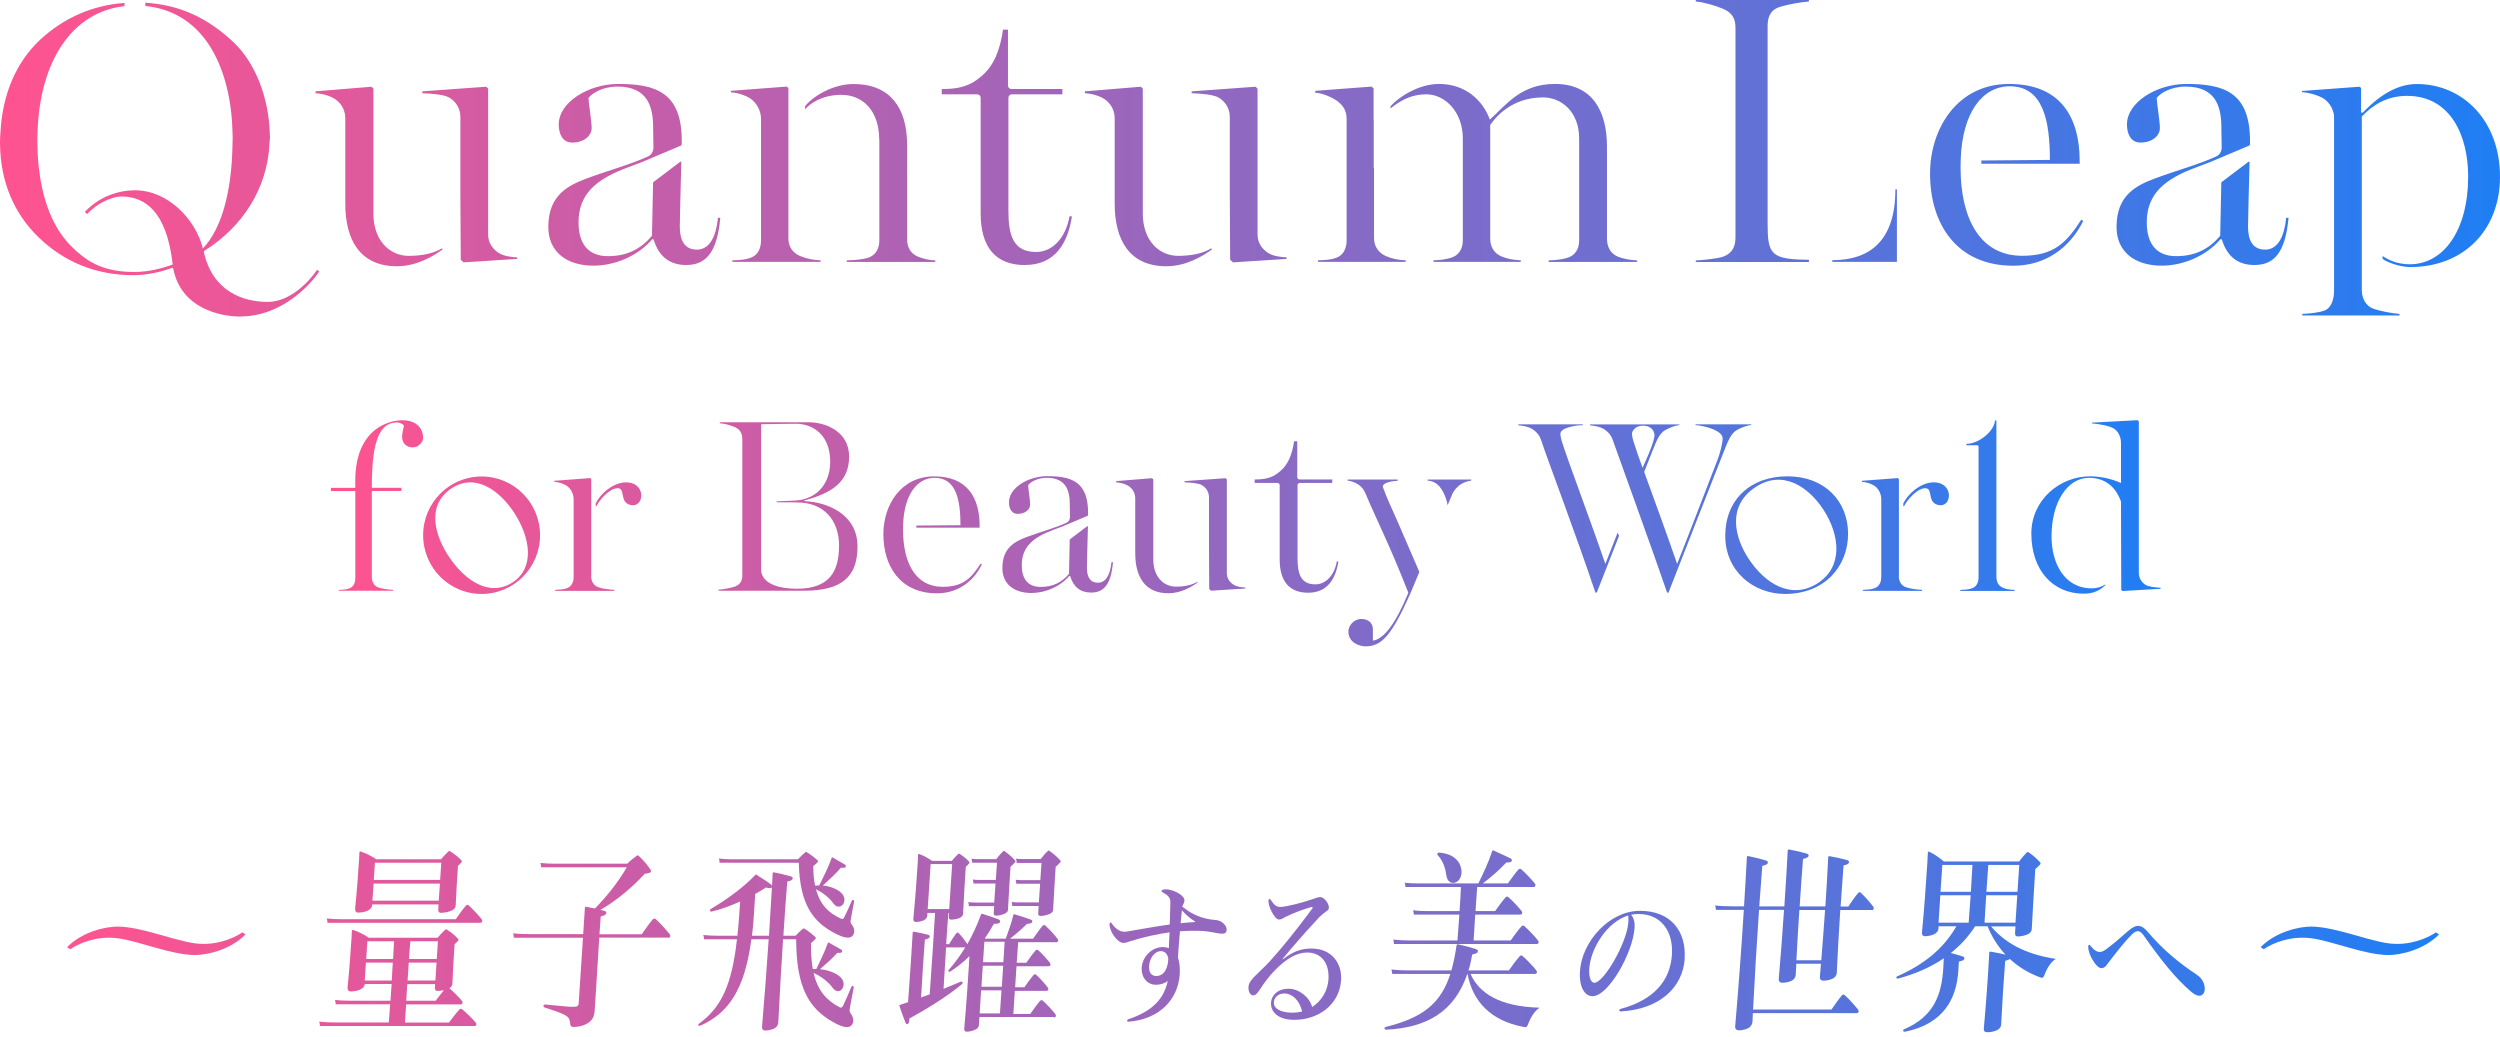 <svg width="410" height="170" viewBox="0 0 410 170" fill="none" xmlns="http://www.w3.org/2000/svg">
<path d="M88.57 87.775C88.57 93.095 84.276 97.409 78.981 97.409C73.686 97.409 69.393 93.095 69.393 87.775C69.393 82.456 73.686 78.142 78.981 78.142C84.276 78.142 88.57 82.456 88.57 87.775ZM84.338 84.109C82.003 80.531 78.015 77.477 74.061 80.084C69.802 82.893 71.396 87.898 73.521 91.144C76.16 95.187 80.27 98.013 84.111 95.484C87.725 93.104 86.994 88.187 84.338 84.109ZM303.085 87.539C303.085 92.833 299.288 97.409 292.739 97.409C287.609 97.409 282.941 93.725 282.941 87.863C282.941 82.001 287.017 78.116 293.148 78.116C299.279 78.116 303.085 82.237 303.085 87.539ZM299.035 83.576C296.649 79.927 292.416 76.908 287.922 79.874C283.08 83.068 284.578 88.266 286.738 91.582C289.429 95.712 293.81 98.477 298.182 95.598C302.293 92.885 301.744 87.732 299.035 83.576ZM132.017 82.202C135.222 82.307 140.63 84.057 140.63 89.639C140.63 94.618 138 96.875 131.947 96.875H117.83V96.709C118.518 96.665 120.077 96.385 120.565 96.184C121.479 95.817 121.74 95.169 121.74 94.285V72.087C121.74 71.195 121.47 70.468 120.565 70.066C119.728 69.698 118.736 69.462 118.056 69.418V69.252H132.714C135.109 69.252 139.254 70.591 139.254 74.87C139.254 79.148 136.267 80.881 132 82.053C131.982 82.053 132.122 82.018 131.956 82.062C131.852 82.097 131.869 82.176 131.956 82.184C132.043 82.193 131.991 82.184 132.017 82.184V82.202ZM137.608 89.482C137.608 85.229 135.004 82.403 130.78 82.403C130.754 82.403 128.995 82.359 127.375 82.377V82.219L129.866 82.114C134.203 82.114 136.372 78.973 136.137 75.15C135.867 70.792 132.757 69.497 130.589 69.497C129.866 69.497 125.929 69.541 124.832 69.576V93.682C125.137 95.948 128.194 96.552 130.702 96.552C136.154 96.552 137.6 93.577 137.6 89.473L137.608 89.482ZM227.078 80.627C226.956 80.259 226.782 79.936 226.782 79.778C226.782 79.174 228.245 78.886 229.211 78.851V78.649H221.007V78.816C222.218 78.982 223.394 79.621 223.899 80.837C225.911 85.606 227.713 88.922 230.971 97.217C228.837 102.396 226.912 104.82 225.153 105.065V103.289C225.153 101.871 224.064 101.513 223.272 101.513C221.974 101.513 221.138 102.641 221.138 103.578C221.138 105.398 222.941 106.001 223.942 106.001C226.494 106.001 228.131 104.426 231.223 97.505C231.511 96.875 232.059 95.475 232.773 93.795L229.124 85.352C228.21 83.331 227.435 81.589 227.078 80.636V80.627ZM234.48 78.649H234.115V78.816C234.202 78.824 234.202 78.833 234.463 78.868C236.344 79.148 237.032 81.397 237.267 82.193C237.328 82.412 237.372 82.631 237.415 82.849L237.555 82.517L238.112 81.187C238.112 81.187 238.774 79.174 241.274 78.816V78.649H234.48ZM327.41 94.504V68.955H327.166C327.166 70.512 324.693 72.77 322.498 72.796L322.48 73.023H324.275C324.396 73.023 324.484 73.111 324.484 73.277V94.635C324.484 95.528 324.153 96.254 323.351 96.499C322.768 96.7 322.263 96.7 321.505 96.744V96.91H330.38V96.744C329.622 96.7 329.082 96.665 328.455 96.377C327.697 96.053 327.41 95.405 327.41 94.513V94.504ZM350.768 93.935V69.112L350.559 68.911L343.069 69.313V69.436C344.201 69.515 346.039 69.838 346.753 70.328C347.38 70.775 347.842 71.623 347.842 72.673V79.209C347.336 79.008 345.412 78.116 342.773 78.116C337.791 78.116 333.14 82.001 333.14 87.496C333.14 93.559 336.711 97.365 341.736 97.365C343.287 97.365 344.393 96.849 345.29 95.948V95.843C344.654 96.254 343.888 96.49 343.078 96.49C338.392 96.49 336.45 92.15 336.45 87.986C336.45 82.281 339.089 78.361 342.607 78.361C345.743 78.361 347.214 80.461 347.842 82.246L347.885 96.727L348.094 96.928L354.33 96.56V96.394C353.572 96.35 352.362 96.237 351.856 95.913C351.186 95.467 350.768 94.784 350.768 93.935ZM201.203 93.953V78.623L200.994 78.422L194.27 78.903V79.104C195.437 79.148 196.648 79.262 197.153 79.586C197.867 80.032 198.276 80.758 198.276 81.598V89.63L198.311 96.595L198.607 96.875L204.242 96.517V96.359C203.493 96.315 202.779 96.202 202.283 95.878C201.612 95.432 201.194 94.793 201.194 93.944L201.203 93.953ZM196.421 95.528L196.308 95.432C195.49 95.957 194.227 96.21 192.851 96.21C190.848 96.21 189.141 94.6 189.141 91.774V78.623L188.932 78.422L183.044 78.903V79.104C183.793 79.148 184.586 79.384 185.091 79.708C185.761 80.154 186.179 80.881 186.179 81.729V90.724C186.179 94.513 187.721 97.295 191.605 97.295C193.687 97.295 195.42 96.245 196.43 95.519L196.421 95.528ZM175.38 94.469H175.502C176.042 96.289 177.218 97.182 178.933 97.182C180.989 97.182 182.199 95.93 182.53 92.203H182.278C182.069 94.425 181.276 95.563 180.057 95.563C178.716 95.563 178.254 94.513 178.254 93.139C178.254 92.203 178.359 88.895 178.42 86.358C178.42 86.305 178.367 86.27 178.315 86.288L175.476 88.441C175.476 88.441 175.432 88.475 175.432 88.502L175.319 94.11C174.187 95.449 172.767 96.254 170.668 96.254C168.569 96.254 167.568 94.915 167.568 92.693C167.568 89.736 169.371 88.16 172.715 86.909C173.185 86.725 173.699 86.533 174.23 86.341L178.376 84.591C178.376 84.591 178.446 84.494 178.446 84.468C178.446 84.337 178.446 84.206 178.446 84.074C178.446 78.938 175.641 78.09 171.748 78.09C168.648 78.09 165.469 79.988 165.469 82.377C165.469 83.304 165.843 84.276 166.897 84.276C168.108 84.276 168.944 83.584 168.944 82.736C168.944 82.044 168.648 80.312 168.613 79.577C168.944 79.096 170.076 78.361 171.67 78.361C174.892 78.361 175.441 80.548 175.441 82.692L175.476 84.801C175.476 85.194 175.276 85.562 174.918 85.728C173.133 86.559 170.642 87.233 168.491 88.029C166.401 88.799 164.389 89.849 164.389 93.165C164.389 95.755 166.27 97.252 169.162 97.252C171.339 97.252 173.804 96.28 175.354 94.46L175.38 94.469ZM214.554 97.208C217.733 97.208 219.074 94.863 219.492 92.072H219.239C218.821 94.417 217.393 95.834 215.721 95.834C213.335 95.834 212.795 94.137 212.795 91.503V79.568C212.795 79.367 212.96 79.201 213.16 79.201H218.49V78.632H213.117C212.917 78.632 212.751 78.466 212.751 78.264V72.367H212.229C211.906 74.581 211.236 76.2 209.955 77.276C209.189 77.923 208.248 78.632 205.932 78.632H205.766V79.201H209.503C209.703 79.201 209.868 79.367 209.868 79.568V91.748C209.868 95.309 211.419 97.208 214.554 97.208ZM160.827 92.43C159.233 94.898 157.901 96.237 154.591 96.237C150.071 96.237 148.103 92.194 148.103 86.936C148.103 86.936 148.112 86.087 148.112 86.052C148.277 81.134 150.393 78.361 153.294 78.361C156.812 78.361 157.518 82.001 157.518 86.13L150.289 86.192V86.533H160.662V86.253C160.662 81.642 158.65 78.124 153.206 78.124C147.763 78.124 144.872 82.814 144.872 87.592C144.872 92.85 147.633 97.304 153.659 97.304C157.012 97.304 159.608 95.44 161.027 92.57L160.818 92.448L160.827 92.43ZM263.275 92.483C260.349 83.978 257.266 75.99 256.082 72.192C256.003 71.912 255.899 71.431 255.899 71.151C255.899 70.031 258.982 69.672 259.574 69.751V69.593H249.001V69.751C249.637 69.795 250.673 69.952 251.335 70.39C252.154 70.95 252.52 71.51 252.746 72.183C253.931 75.779 258.198 86.918 261.647 97.182H261.873C262.91 94.548 264.207 91.24 265.514 87.898C265.514 87.898 265.366 87.487 265.348 87.452C265.331 87.417 265.287 87.364 265.252 87.452C265 88.117 263.824 91.109 263.284 92.474L263.275 92.483ZM287.165 69.716C286.459 69.76 285.536 70.153 284.865 70.512C284.012 70.993 283.489 72.07 282.976 73.382C281.452 77.18 276.522 89.841 273.631 97.19H273.404C271.619 91.879 264.686 72.752 264.503 72.192C264.277 71.51 263.911 70.958 263.093 70.398C262.422 69.961 261.386 69.803 260.759 69.76V69.602H275.416V69.725C274.711 69.768 273.787 70.162 273.117 70.521C272.263 71.002 271.741 72.078 271.227 73.391C270.87 74.283 270.312 75.692 269.642 77.389C271.122 81.493 273.117 86.874 275.05 92.483C277.463 86.41 280.581 78.221 281.695 75.351C282.07 74.388 282.514 72.673 282.514 71.912C282.514 70.591 279.623 69.838 278.064 69.716V69.593H287.191V69.716H287.165ZM269.389 76.716C269.59 76.182 271.506 72.262 271.323 71.195C271.079 69.76 269.424 69.611 268.562 69.978C268.005 70.223 267.647 70.74 267.647 71.16C267.647 71.44 267.761 71.921 267.83 72.201C268.031 72.831 268.283 73.592 268.571 74.441C268.814 75.141 269.084 75.902 269.381 76.725L269.389 76.716ZM96.966 94.417V78.562L96.8 78.404L90.895 78.851V79.017C91.653 79.061 92.446 79.341 92.942 79.664C93.613 80.111 94.074 81.003 94.074 81.852V94.627C94.074 95.519 93.7 96.245 92.899 96.49C92.315 96.692 91.81 96.692 91.052 96.735V96.902H100.763V96.735C99.971 96.692 98.795 96.569 98.081 96.289C97.323 96.009 96.948 95.318 96.948 94.425L96.966 94.417ZM102.67 79.104C102.139 79.104 101.616 79.227 101.111 79.419C99.561 80.032 98.229 81.423 97.689 82.569V83.007C97.689 83.007 97.636 83.007 97.811 83.024C98.333 81.922 100.014 80.076 101.259 80.067C101.268 80.067 101.286 80.067 101.294 80.067C102.392 80.093 101.86 81.554 102.592 82.359C102.792 82.578 103.071 82.762 103.524 82.841C104.586 83.024 105.17 82.149 105.17 81.283C105.17 80.942 105.091 80.618 104.943 80.321C104.595 79.612 103.829 79.104 102.662 79.104H102.67ZM311.42 94.417V78.562L311.254 78.404L305.35 78.851V79.017C306.107 79.061 306.9 79.341 307.396 79.664C308.067 80.111 308.528 81.003 308.528 81.852V94.627C308.528 95.519 308.154 96.245 307.353 96.49C306.769 96.692 306.264 96.692 305.506 96.735V96.902H315.217V96.735C314.424 96.692 313.249 96.569 312.535 96.289C311.777 96.009 311.402 95.318 311.402 94.425L311.42 94.417ZM317.124 79.104C316.593 79.104 316.07 79.227 315.565 79.419C314.015 80.032 312.683 81.423 312.143 82.569V83.007C312.143 83.007 312.09 83.007 312.265 83.024C312.787 81.922 314.468 80.076 315.713 80.067C315.722 80.067 315.74 80.067 315.748 80.067C316.846 80.093 316.314 81.554 317.046 82.359C317.246 82.578 317.525 82.762 317.978 82.841C319.04 83.024 319.624 82.149 319.624 81.283C319.624 80.942 319.545 80.618 319.397 80.321C319.049 79.612 318.283 79.104 317.116 79.104H317.124ZM55.51 96.884H64.472V96.735C63.775 96.7 62.573 96.552 61.99 96.324C61.293 96.062 60.98 95.423 60.98 94.6V80.522H65.831V79.997H60.98C60.98 79.358 60.98 78.159 61.023 77.6C61.258 71.685 62.573 69.287 65.09 69.287C65.517 69.287 66.022 69.471 66.257 69.812C66.066 70.521 65.944 71.273 65.944 71.65C65.944 72.665 66.641 73.373 67.686 73.373C68.731 73.373 69.393 72.402 69.393 71.842C69.393 70.46 68.504 68.92 65.979 68.92C64.385 68.92 62.295 69.593 60.858 71.09C58.994 73.032 58.262 75.692 58.262 78.842V80.006H54.273V80.531H58.271V94.802C58.271 95.624 57.957 96.298 57.226 96.525C56.686 96.709 56.216 96.709 55.519 96.753V96.902L55.51 96.884Z" fill="url(#paint0_linear_4084_13347)"/>
<path d="M39.508 51.923C36.091 51.923 29.688 50.566 28.421 44.085C28.397 43.977 28.302 43.905 28.194 43.941C26.45 44.601 24.073 45.129 21.875 45.129C15.889 45.129 10.549 43.053 6.248 38.84C2.377 35.047 0.06 29.946 0 23.501C0 23.441 0 23.369 0 23.309C0 22.769 0.036 22.253 0.072 21.736C0.394 15.411 2.676 10.178 6.583 6.517C10.561 2.833 15.292 0.852 20.417 0.48V1.008C11.887 1.944 6.511 9.938 6.153 21.724C6.141 22.145 6.117 22.553 6.117 22.985C6.117 23.153 6.129 23.321 6.129 23.489C6.212 30.474 7.885 36.092 11.003 39.644C11.003 39.644 11.003 39.644 11.003 39.62L11.17 39.872L11.397 40.04C11.397 40.04 11.397 40.064 11.385 40.076C14.635 43.473 17.574 44.601 22.125 44.601C24.264 44.601 26.546 44.037 28.23 43.413C28.23 43.413 28.314 43.389 28.326 43.389C27.346 34.651 23.762 32.215 19.855 32.215C19.115 32.215 16.546 32.731 14.276 35.107L13.918 34.747C16.367 32.167 19.497 31.206 22.137 31.206C27.537 31.206 32.101 35.983 33.272 40.761C33.272 40.761 33.284 40.736 33.296 40.724C36.246 37.604 38.026 31.711 38.134 23.465C38.134 23.213 38.158 22.973 38.158 22.709C38.158 22.373 38.146 22.037 38.134 21.701C37.883 11.606 33.821 1.968 23.834 0.984V0.444C29.078 0.768 33.833 2.665 38.421 7.045C41.957 10.466 44.048 16.107 44.239 21.701C44.239 21.82 44.251 21.929 44.251 22.049C44.251 22.205 44.275 22.373 44.275 22.529C44.275 22.637 44.251 22.733 44.251 22.841C44.251 23.057 44.215 23.261 44.203 23.477C43.868 30.99 39.699 37.268 33.511 41.133C33.439 41.181 33.415 41.265 33.427 41.337C34.896 47.83 39.866 49.51 43.94 49.51C47.452 49.51 50.583 46.366 52.016 44.229L52.339 44.541C50.774 46.93 45.959 51.899 39.52 51.899L39.508 51.923ZM80.055 38.432V14.535L79.733 14.223L69.255 14.979V15.291C71.083 15.351 72.971 15.543 73.747 16.047C74.858 16.744 75.503 17.872 75.503 19.192V31.723L75.563 42.585L76.017 43.029L84.81 42.465V42.213C83.639 42.153 82.528 41.961 81.751 41.457C80.712 40.761 80.055 39.764 80.055 38.444V38.432ZM72.6 40.88L72.433 40.736C71.155 41.553 69.195 41.961 67.033 41.961C63.903 41.961 61.239 39.44 61.239 35.035V14.535L60.916 14.223L51.741 14.979V15.291C52.912 15.351 54.154 15.735 54.931 16.239C55.971 16.936 56.627 18.064 56.627 19.384V33.415C56.627 39.332 59.041 43.665 65.086 43.665C68.335 43.665 71.035 42.033 72.6 40.892V40.88ZM206.236 38.432V14.535L205.914 14.223L195.437 14.979V15.291C197.264 15.351 199.152 15.543 199.929 16.047C201.04 16.744 201.685 17.872 201.685 19.192V31.723L201.745 42.585L202.198 43.029L210.991 42.465V42.213C209.82 42.153 208.709 41.961 207.933 41.457C206.894 40.761 206.236 39.764 206.236 38.444V38.432ZM198.782 40.88L198.614 40.736C197.336 41.553 195.377 41.961 193.215 41.961C190.084 41.961 187.42 39.44 187.42 35.035V14.535L187.098 14.223L177.923 14.979V15.291C179.093 15.351 180.336 15.735 181.113 16.239C182.152 16.936 182.809 18.064 182.809 19.384V33.415C182.809 39.332 185.222 43.665 191.267 43.665C194.517 43.665 197.217 42.033 198.782 40.892V40.88ZM106.995 39.248H107.186C108.034 42.081 109.85 43.461 112.526 43.461C115.716 43.461 117.604 41.517 118.129 35.719H117.735C117.413 39.176 116.17 40.941 114.282 40.941C112.204 40.941 111.487 39.308 111.487 37.172C111.487 35.719 111.642 30.57 111.738 26.622C111.738 26.538 111.654 26.477 111.583 26.514L107.174 29.85C107.174 29.85 107.102 29.91 107.102 29.946L106.923 38.672C105.167 40.748 102.957 42.009 99.695 42.009C96.434 42.009 94.881 39.932 94.881 36.476C94.881 31.879 97.677 29.43 102.885 27.486C103.626 27.198 104.414 26.91 105.239 26.598L111.69 23.873C111.69 23.873 111.798 23.729 111.809 23.693C111.809 23.489 111.809 23.285 111.809 23.081C111.809 15.087 107.449 13.767 101.392 13.767C96.577 13.767 91.632 16.72 91.632 20.428C91.632 21.881 92.217 23.381 93.842 23.381C95.729 23.381 97.031 22.313 97.031 20.992C97.031 19.924 96.577 17.224 96.506 16.083C97.031 15.327 98.788 14.199 101.261 14.199C106.278 14.199 107.114 17.596 107.114 20.932L107.162 24.209C107.162 24.821 106.84 25.397 106.29 25.649C103.507 26.946 99.636 27.99 96.303 29.238C93.053 30.438 89.923 32.071 89.923 37.22C89.923 41.241 92.85 43.569 97.342 43.569C100.723 43.569 104.57 42.057 106.971 39.224L106.995 39.248ZM364.184 39.248H364.375C365.224 42.081 367.04 43.461 369.716 43.461C372.905 43.461 374.793 41.517 375.319 35.719H374.924C374.602 39.176 373.359 40.941 371.472 40.941C369.393 40.941 368.676 39.308 368.676 37.172C368.676 35.719 368.832 30.57 368.927 26.622C368.927 26.538 368.843 26.477 368.772 26.514L364.363 29.85C364.363 29.85 364.292 29.91 364.292 29.946L364.113 38.672C362.356 40.748 360.146 42.009 356.885 42.009C353.623 42.009 352.07 39.932 352.07 36.476C352.07 31.879 354.866 29.43 360.075 27.486C360.815 27.198 361.604 26.91 362.428 26.598L368.879 23.873C368.879 23.873 368.987 23.729 368.999 23.693C368.999 23.489 368.999 23.285 368.999 23.081C368.999 15.087 364.638 13.767 358.581 13.767C353.767 13.767 348.821 16.72 348.821 20.428C348.821 21.881 349.406 23.381 351.031 23.381C352.918 23.381 354.221 22.313 354.221 20.992C354.221 19.924 353.767 17.224 353.695 16.083C354.221 15.327 355.977 14.199 358.45 14.199C363.467 14.199 364.304 17.596 364.304 20.932L364.352 24.209C364.352 24.821 364.029 25.397 363.479 25.649C360.696 26.946 356.825 27.99 353.492 29.238C350.242 30.438 347.112 32.071 347.112 37.22C347.112 41.241 350.039 43.569 354.531 43.569C357.912 43.569 361.759 42.057 364.16 39.224L364.184 39.248ZM144.209 22.829V39.44C144.209 40.821 143.564 41.961 142.19 42.333C141.21 42.585 140.171 42.645 138.869 42.705V42.957H153.384V42.705C152.213 42.645 151.437 42.453 150.517 42.081C149.346 41.577 148.761 40.568 148.761 39.188V23.717C148.761 17.74 146.025 13.779 139.968 13.779C136.659 13.779 133.361 15.735 132.035 17.416V17.884C132.035 17.884 132.059 17.92 132.071 17.896C132.836 16.983 134.771 15.591 137.877 15.555C141.712 15.507 144.185 18.424 144.185 22.829H144.209ZM124.808 19.492V39.428C124.808 40.809 124.222 41.949 122.98 42.321C122.072 42.633 121.283 42.633 120.112 42.693V42.945H134.568V42.693C133.397 42.633 132.286 42.441 131.247 41.997C130.016 41.493 129.3 40.484 129.3 39.104V27.546V15.339V14.451L129.037 14.199L119.862 14.895V15.147C121.032 15.207 122.275 15.651 123.051 16.155C124.091 16.852 124.808 18.172 124.808 19.492ZM168.114 43.461C173.06 43.461 175.151 39.812 175.796 35.479H175.402C174.745 39.128 172.535 41.325 169.93 41.325C166.215 41.325 165.379 38.684 165.379 34.591V16.035C165.379 15.723 165.63 15.471 165.94 15.471H174.231V14.595H165.868C165.558 14.595 165.307 14.343 165.307 14.031V4.861H164.495C163.993 8.306 162.953 10.826 160.958 12.495C159.764 13.491 158.306 14.595 154.71 14.595H154.447V15.471H160.265C160.576 15.471 160.827 15.723 160.827 16.035V34.975C160.827 40.508 163.24 43.473 168.114 43.473V43.461ZM263.545 39.116V24.077C263.545 18.1 261.072 13.767 255.015 13.767C249.412 13.767 247.07 17.164 244.335 19.612C243.164 16.407 240.297 13.767 236.008 13.767C232.639 13.767 229.389 15.915 228.051 17.416V17.776C229.963 16.239 231.707 15.471 233.929 15.471C236.987 15.471 239.902 18.364 239.902 22.697V39.428C239.902 40.809 239.257 41.949 237.824 42.321C236.844 42.573 236.33 42.633 235.088 42.693V42.945H249.412V42.693C248.11 42.633 247.202 42.441 246.282 42.069C245.039 41.565 244.394 40.496 244.394 39.116V20.5C245.243 19.24 247.907 15.975 253.056 15.975C256.114 15.975 258.981 18.364 258.981 22.709V39.44C258.981 40.821 258.336 41.961 256.903 42.333C255.923 42.585 255.206 42.645 253.976 42.705V42.957H268.491V42.705C267.32 42.645 266.209 42.453 265.301 42.081C264.13 41.577 263.545 40.508 263.545 39.128V39.116ZM220.847 19.36V39.428C220.847 40.809 220.262 41.949 219.02 42.321C218.112 42.633 217.323 42.633 216.152 42.693V42.945H230.536V42.693C229.234 42.633 228.326 42.441 227.287 41.997C226.116 41.493 225.339 40.424 225.339 39.044V27.546H225.292V19.54H225.268V14.511L224.945 14.199L215.698 14.895V15.207C216.869 15.267 218.303 15.903 219.079 16.407C220.119 17.104 220.835 18.04 220.835 19.36H220.847ZM311.105 31.062H310.842C310.842 39.62 306.529 42.669 300.496 42.669V42.945H311.093V31.062H311.105ZM296.661 42.597C290.425 42.549 289.888 41.745 289.888 36.668V4.273C289.888 2.893 290.282 1.632 291.907 1.128C293.077 0.756 295.491 0.312 296.661 0.252V0H278.108V0.252C279.279 0.312 281.429 0.948 282.6 1.452C284.225 2.148 284.619 3.217 284.619 4.597V38.948C284.619 40.328 284.165 41.529 282.6 42.093C281.752 42.405 279.279 42.657 278.108 42.717V42.969H296.661V42.609V42.597ZM341.33 36.032C338.857 39.872 336.778 41.949 331.629 41.949C324.605 41.949 321.534 35.659 321.534 27.486C321.534 27.486 321.546 26.165 321.558 26.117C321.821 18.472 325.106 14.151 329.61 14.151C335.082 14.151 336.181 19.816 336.181 26.226L324.939 26.322V26.85H341.067V26.405C341.067 19.24 337.937 13.767 329.479 13.767C321.021 13.767 316.529 21.064 316.529 28.482C316.529 36.656 320.83 43.581 330.196 43.581C335.405 43.581 339.443 40.688 341.653 36.224L341.33 36.032ZM382.785 19.3V47.71C382.785 49.09 382.331 50.602 381.089 50.975C380.181 51.287 378.747 51.419 377.577 51.479V51.731H393.525V51.479C392.355 51.419 390.145 50.975 389.165 50.602C387.994 50.158 387.337 48.91 387.337 47.59V19.12C389.033 17.296 391.375 15.723 394.756 15.723C401.984 15.723 404.779 22.397 404.779 28.938C404.779 37.868 400.682 43.341 395.21 43.341C393.406 43.341 391.925 42.789 390.742 41.985V42.453C391.291 42.921 393.49 43.797 395.27 43.797C404.098 43.797 410 37.676 410 28.998C410 19.816 403.943 13.779 396.333 13.779C392.235 13.779 388.974 16.924 387.48 18.496L387.218 18.436V14.415L386.955 14.223L377.517 14.919V15.111C378.688 15.171 380.312 15.675 381.101 16.179C382.14 16.875 382.797 18.136 382.797 19.324L382.785 19.3Z" fill="url(#paint1_linear_4084_13347)"/>
<path d="M77.827 168.268H52.47C52.47 168.044 52.419 167.768 52.35 167.544C53.331 167.665 54.329 167.682 55.156 167.682H63.763C63.832 166.752 63.918 165.753 63.987 164.703H55.052C55.052 164.462 55.001 164.203 54.932 163.979C55.724 164.083 56.584 164.117 57.239 164.117H64.038C64.09 163.222 64.176 162.292 64.228 161.379H59.821C59.786 161.689 59.649 161.965 59.201 162.223C58.788 162.464 58.031 162.602 57.48 162.602C57.153 162.602 56.963 162.292 56.998 161.965C57.29 159.175 57.48 156.436 57.652 153.802L57.703 152.682C57.703 152.493 57.824 152.475 57.962 152.527C58.857 152.837 59.649 153.233 60.475 153.784H71.768C72.198 153.302 72.577 152.872 72.99 152.493C73.093 152.389 73.197 152.389 73.3 152.458C73.937 152.854 74.677 153.457 75.142 153.991C75.211 154.077 75.211 154.163 75.125 154.284C74.987 154.439 74.78 154.663 74.557 154.852C74.419 156.764 74.281 159.14 74.195 161.345C74.195 161.586 74.057 161.844 73.696 162.068C74.367 162.636 75.28 163.566 75.744 164.117C75.985 164.41 75.831 164.72 75.538 164.72H66.603C66.534 165.753 66.466 166.769 66.414 167.699H73.627C74.092 167.079 74.832 166.098 75.331 165.564C75.486 165.409 75.641 165.409 75.779 165.512C76.485 166.081 77.5 167.097 77.999 167.682C78.258 167.992 78.086 168.285 77.793 168.285L77.827 168.268ZM53.71 151.339C53.71 151.115 53.658 150.839 53.589 150.616C54.57 150.736 55.534 150.753 56.361 150.753H74.746C75.176 150.116 75.916 149.083 76.416 148.515C76.571 148.36 76.708 148.342 76.846 148.463C77.517 149.066 78.499 150.116 78.981 150.736C79.222 151.046 79.05 151.339 78.757 151.339H53.675H53.71ZM58.237 148.979C58.53 146.207 58.719 143.537 58.891 140.937L58.943 139.818C58.943 139.628 59.063 139.611 59.201 139.663C60.079 139.973 60.888 140.369 61.714 140.92H72.319C72.749 140.438 73.128 140.007 73.541 139.628C73.644 139.525 73.748 139.542 73.851 139.628C74.488 140.024 75.211 140.593 75.693 141.126C75.762 141.213 75.762 141.299 75.675 141.419C75.538 141.574 75.331 141.833 75.108 142.005C74.97 143.934 74.832 146.31 74.729 148.532C74.712 148.79 74.574 149.083 74.126 149.307C73.679 149.531 72.887 149.703 72.336 149.703C71.957 149.703 71.854 149.479 71.871 149.1L71.923 148.325H61.043V148.411C61.009 148.738 60.871 149.014 60.423 149.289C60.01 149.531 59.27 149.668 58.719 149.668C58.392 149.668 58.203 149.358 58.237 149.031V148.979ZM64.245 160.811C64.314 159.795 64.365 158.796 64.417 157.866H60.01L59.821 160.811H64.245ZM60.251 154.37L60.062 157.28H64.469C64.538 156.195 64.589 155.196 64.624 154.37H60.251ZM71.957 147.705L72.147 144.915H61.267L61.078 147.705H71.957ZM61.491 141.488L61.301 144.312H72.181L72.37 141.488H61.491ZM66.638 164.117H71.458C71.819 163.635 72.353 162.912 72.801 162.378C72.456 162.464 72.078 162.516 71.785 162.516C71.406 162.516 71.303 162.292 71.32 161.913L71.355 161.396H66.793C66.741 162.309 66.689 163.239 66.621 164.134L66.638 164.117ZM71.596 157.866H67.034L66.844 160.811H71.406L71.596 157.866ZM67.292 154.37C67.223 155.196 67.137 156.195 67.068 157.28H71.63L71.82 154.37H67.292Z" fill="url(#paint2_linear_4084_13347)"/>
<path d="M109.606 153.767H98.278C98.02 157.711 97.762 162.395 97.538 165.65C97.487 166.494 97.28 167.028 96.815 167.475C96.195 168.078 95.128 168.423 94.026 168.423C93.768 168.423 93.544 168.285 93.527 167.992C93.389 166.649 93.252 166.511 89.378 165.254C88.983 165.116 89.086 164.703 89.447 164.737C92.46 165.03 93.148 165.116 94.061 165.116C94.663 165.116 94.887 164.961 94.904 164.548L95.61 153.784H84.266C84.266 153.56 84.214 153.302 84.145 153.061C85.126 153.182 86.125 153.199 86.934 153.199H95.645L95.92 148.928C95.92 148.756 95.989 148.687 96.178 148.721L97.573 148.997C99.346 147.171 101.36 144.76 102.789 142.229H88.742C88.742 141.988 88.69 141.746 88.621 141.523C89.361 141.609 90.188 141.643 90.807 141.643H102.875C103.391 141.126 103.942 140.679 104.441 140.334C104.545 140.265 104.631 140.248 104.717 140.334C105.491 141.023 106.3 142.005 106.714 142.676C106.8 142.814 106.782 143.021 106.628 143.09C106.404 143.21 106.111 143.262 105.75 143.296C103.615 145.604 100.981 147.791 98.468 149.221L99.053 149.358C99.397 149.462 99.449 149.565 99.432 149.737C99.432 149.927 99.26 150.133 98.519 150.288C98.468 151.167 98.382 152.165 98.313 153.216H105.25C105.715 152.527 106.507 151.408 107.058 150.771C107.213 150.616 107.385 150.598 107.523 150.719C108.246 151.356 109.296 152.527 109.812 153.199C110.053 153.526 109.898 153.802 109.606 153.802V153.767Z" fill="url(#paint3_linear_4084_13347)"/>
<path d="M139.8 167.94C139.421 168.681 138.389 168.647 136.581 167.596C132.708 165.374 130.59 162.051 130.573 154.043H128.421C128.129 158.589 127.836 163.566 127.647 167.596C127.629 167.958 127.492 168.302 127.199 168.526C126.838 168.819 126.063 169.008 125.564 169.008C125.064 169.008 124.944 168.733 124.978 168.319C125.357 163.979 125.736 158.847 126.063 154.043H123.222C122.138 162.309 119.452 166.167 114.873 168.199C114.563 168.337 114.357 168.078 114.65 167.872C118.247 165.237 120.003 161.672 120.864 154.043H115.459C115.459 153.802 115.407 153.56 115.338 153.337C116.113 153.423 116.922 153.457 117.576 153.457H120.933C121.053 152.372 121.157 151.201 121.243 149.927L121.381 147.843C119.883 148.532 118.316 149.117 116.767 149.479C116.423 149.565 116.285 149.255 116.612 149.048C119.315 147.447 121.966 145.501 123.842 143.52C123.911 143.434 123.963 143.382 124.049 143.451C124.806 143.916 125.874 144.605 126.373 145.001C126.51 145.105 126.562 145.174 126.614 145.26L126.717 143.262C126.717 143.09 126.786 143.038 126.958 143.072C127.922 143.245 128.903 143.503 129.644 143.71C129.953 143.796 130.005 143.882 130.005 144.054C130.005 144.226 129.833 144.433 129.11 144.588C128.921 146.844 128.697 149.996 128.473 153.457H130.47C130.9 153.009 131.331 152.596 131.64 152.338C131.744 152.252 131.83 152.234 131.933 152.303C132.587 152.682 133.293 153.268 133.741 153.715C133.827 153.802 133.809 153.888 133.723 153.991C133.534 154.198 133.276 154.439 133 154.663C132.983 156.316 133.086 157.728 133.293 158.916C133.482 158.916 133.689 158.916 133.878 158.916C134.515 157.539 135.221 156.195 135.755 154.68C135.789 154.577 135.841 154.542 135.91 154.577L137.941 155.73C138.13 155.851 138.148 155.954 138.096 156.109C138.044 156.247 137.855 156.299 137.321 156.264C136.443 157.246 135.445 158.107 134.464 158.951C135.686 159.054 136.77 159.467 137.493 159.967C138.492 160.673 138.544 161.655 138.062 162.24C137.614 162.757 136.977 162.585 136.564 162.016C135.875 161.052 134.739 160.174 133.431 159.554C134.102 162.464 135.548 164.066 137.683 165.185C137.941 165.323 138.096 165.254 138.268 164.927C138.647 164.152 139.146 162.998 139.594 161.93C139.766 161.534 140.076 161.655 139.99 162.068C139.783 163.187 139.508 164.496 139.353 165.461C139.301 165.771 139.353 165.977 139.508 166.201C140.041 166.959 140.007 167.527 139.8 167.958V167.94ZM118.006 141.505C118.006 141.264 117.972 141.023 117.903 140.799C118.592 140.885 119.349 140.92 119.934 140.92H130.866C131.296 140.472 131.744 140.041 132.054 139.783C132.157 139.697 132.226 139.697 132.346 139.783C132.983 140.162 133.672 140.696 134.102 141.126C134.188 141.213 134.171 141.299 134.085 141.402C133.913 141.591 133.637 141.833 133.379 142.039C133.379 143.262 133.482 144.33 133.672 145.242C133.896 145.242 134.137 145.208 134.36 145.208C135.066 143.744 135.806 142.349 136.392 140.713C136.426 140.61 136.478 140.575 136.547 140.61L138.544 141.781C138.733 141.901 138.75 142.005 138.698 142.16C138.647 142.298 138.457 142.349 137.924 142.298C137.011 143.331 135.979 144.295 134.946 145.225C136.047 145.329 136.994 145.69 137.648 146.155C138.612 146.844 138.681 147.826 138.182 148.394C137.734 148.893 137.08 148.738 136.667 148.153C136.03 147.257 135.015 146.431 133.827 145.845C134.481 148.36 135.91 149.754 137.907 150.65C138.165 150.771 138.285 150.736 138.457 150.426C138.819 149.72 139.267 148.721 139.662 147.808C139.835 147.43 140.145 147.55 140.058 147.946C139.869 148.911 139.645 150.064 139.508 150.926C139.456 151.218 139.525 151.408 139.68 151.614C140.213 152.338 140.162 152.872 139.955 153.268C139.594 154.008 138.612 153.957 136.856 153.027C133.293 151.132 131.158 148.291 131.003 141.488H118.006V141.505ZM126.115 153.474C126.304 150.616 126.459 147.877 126.597 145.501C126.493 145.673 126.252 145.725 125.615 145.552C125.064 145.914 124.479 146.276 123.859 146.603L123.636 150.082C123.55 151.287 123.463 152.407 123.326 153.457H126.132L126.115 153.474Z" fill="url(#paint4_linear_4084_13347)"/>
<path d="M172.852 166.787H160.63L160.544 168.078C160.527 168.371 160.389 168.612 160.062 168.802C159.631 169.025 159.029 169.198 158.564 169.198C158.22 169.198 158.117 169.008 158.134 168.681C158.478 164.806 158.788 160.415 158.995 156.798C158.065 157.728 157.032 158.572 155.879 159.312C155.638 159.467 155.397 159.278 155.603 159.054C156.619 157.9 157.514 156.66 158.306 155.369H155.156C155.001 157.745 154.846 160.242 154.743 162.171L157.514 161.017C157.858 160.88 158.013 161.19 157.703 161.448C155.379 163.394 152.023 165.461 149.131 167.045C149.148 167.613 149.027 167.854 148.872 167.94C148.717 168.027 148.58 167.906 148.459 167.613C148.184 166.89 147.771 165.822 147.495 164.961C147.461 164.858 147.495 164.823 147.581 164.806L148.924 164.358C149.199 160.69 149.509 155.971 149.681 152.975C149.681 152.837 149.733 152.785 149.888 152.803C150.714 152.94 151.541 153.13 152.16 153.285C152.419 153.354 152.487 153.457 152.47 153.612C152.47 153.767 152.298 153.957 151.678 154.094C151.506 156.299 151.248 160.225 151.059 163.583L152.47 163.067C152.763 159.054 153.176 152.803 153.348 149.72H152.109L152.074 150.151C152.057 150.443 151.919 150.684 151.575 150.891C151.248 151.081 150.645 151.201 150.198 151.201C149.922 151.201 149.75 150.977 149.785 150.684C150.112 147.361 150.336 144.226 150.525 141.213L150.559 140.214C150.559 140.076 150.663 140.024 150.783 140.076C151.506 140.334 152.178 140.713 152.849 141.178H156.102C156.447 140.748 156.808 140.369 157.118 140.076C157.221 139.973 157.29 139.973 157.394 140.041C157.91 140.369 158.564 140.885 158.943 141.333C159.012 141.419 159.012 141.488 158.926 141.609C158.805 141.764 158.599 141.97 158.392 142.143C158.22 144.433 158.082 147.292 157.944 149.858C157.944 150.082 157.807 150.323 157.445 150.512C157.067 150.702 156.447 150.822 155.999 150.822C155.689 150.822 155.586 150.633 155.603 150.323L155.638 149.737H155.534C155.431 151.046 155.293 152.872 155.173 154.835H155.655C155.965 154.318 156.481 153.509 156.843 153.061C156.98 152.906 157.101 152.889 157.221 153.027C157.703 153.509 158.306 154.335 158.65 154.835C159.511 153.337 160.234 151.735 160.888 149.978C160.923 149.875 160.974 149.841 161.06 149.858C161.99 150.133 163.074 150.512 163.746 150.771C163.97 150.857 164.073 151.029 164.004 151.218C163.935 151.391 163.711 151.546 163.006 151.494C162.524 152.338 162.042 153.13 161.508 153.905L161.542 153.939H164.951C165.381 152.665 165.863 151.442 166.19 150.047C166.208 149.944 166.259 149.909 166.345 149.927C167.24 150.185 168.411 150.581 169.031 150.805C169.272 150.891 169.323 151.012 169.289 151.184C169.255 151.356 169.065 151.477 168.428 151.511C167.55 152.407 166.586 153.216 165.639 153.939H169.427C169.84 153.337 170.528 152.355 170.993 151.821C171.148 151.666 171.286 151.666 171.424 151.787C172.078 152.355 172.973 153.354 173.42 153.939C173.661 154.232 173.507 154.525 173.214 154.525H166.982C166.913 155.472 166.827 156.609 166.741 157.883H168.325C168.721 157.298 169.392 156.368 169.84 155.868C169.978 155.713 170.115 155.713 170.27 155.834C170.89 156.385 171.751 157.332 172.181 157.9C172.405 158.193 172.25 158.469 171.957 158.469H166.707L166.483 161.913H167.998C168.394 161.327 169.065 160.397 169.495 159.898C169.633 159.743 169.788 159.743 169.926 159.864C170.546 160.415 171.389 161.362 171.819 161.93C172.043 162.223 171.906 162.498 171.613 162.498H166.431C166.345 163.807 166.259 165.116 166.19 166.287H168.962C169.392 165.684 170.081 164.686 170.563 164.152C170.718 163.997 170.873 163.979 171.01 164.1C171.665 164.686 172.594 165.684 173.059 166.287C173.283 166.597 173.128 166.873 172.835 166.873L172.852 166.787ZM152.143 149.083H155.672L156.154 141.712H152.625L152.143 149.083ZM163.057 147.963L163.264 144.898H159.649C159.632 144.657 159.597 144.45 159.545 144.244C159.89 144.295 160.389 144.312 160.664 144.312H163.315L163.505 141.488H159.442C159.425 141.247 159.373 141.04 159.322 140.834C159.683 140.885 160.182 140.903 160.475 140.903H163.384C163.763 140.42 164.211 139.886 164.503 139.611C164.589 139.525 164.675 139.508 164.779 139.611C165.364 140.024 166.104 140.679 166.5 141.144C166.569 141.23 166.552 141.299 166.483 141.402C166.294 141.626 165.984 141.901 165.725 142.143C165.588 144.054 165.433 147.085 165.312 149.186C165.295 149.444 165.175 149.651 164.813 149.823C164.366 150.03 163.832 150.168 163.367 150.168C163.057 150.168 162.954 150.03 162.971 149.737L163.04 148.601H158.908C158.874 148.36 158.857 148.153 158.788 147.946C159.149 147.998 159.649 148.015 159.941 148.015H163.057V147.963ZM160.664 166.201H163.987C164.073 165.03 164.159 163.721 164.245 162.412H160.905L160.664 166.201ZM164.52 158.382H161.181L160.957 161.827H164.297L164.52 158.382ZM164.761 154.439H161.439L161.215 157.797H164.555C164.641 156.505 164.71 155.369 164.761 154.439ZM166.741 141.471C166.707 141.23 166.69 141.023 166.621 140.816C166.982 140.868 167.481 140.885 167.791 140.885H170.666C171.062 140.386 171.527 139.835 171.854 139.559C171.94 139.473 172.026 139.456 172.129 139.559C172.749 139.973 173.507 140.661 173.92 141.144C174.006 141.23 173.971 141.299 173.902 141.402C173.713 141.643 173.403 141.936 173.128 142.16C172.99 144.071 172.835 147.12 172.715 149.203C172.697 149.479 172.577 149.668 172.198 149.858C171.716 150.082 171.131 150.219 170.666 150.219C170.339 150.219 170.253 150.082 170.27 149.772L170.339 148.583H166.018C166.001 148.342 165.966 148.136 165.915 147.929C166.294 147.981 166.793 147.998 167.103 147.998H170.373L170.58 144.932H166.672C166.655 144.691 166.621 144.485 166.569 144.278C166.931 144.33 167.413 144.347 167.705 144.347H170.614L170.804 141.523H166.724L166.741 141.471Z" fill="url(#paint5_linear_4084_13347)"/>
<path d="M201.171 152.493C201.136 152.94 200.912 153.13 200.43 153.13C200 153.13 199.466 152.992 198.537 152.837C197.641 152.682 196.953 152.648 195.593 152.648C194.939 152.648 194.233 152.682 193.51 152.734C193.372 154.335 193.252 155.851 193.2 156.798V157.091C193.424 157.745 193.544 158.624 193.476 159.795C193.2 163.911 190.17 167.165 185.058 167.562C184.799 167.596 184.765 167.269 185.04 167.165C189.137 165.771 190.893 163.738 191.513 160.88C190.979 161.276 190.325 161.5 189.568 161.5C188.208 161.5 187.141 160.38 187.244 158.675C187.364 156.833 188.948 155.317 190.721 155.317C191.014 155.317 191.358 155.369 191.685 155.506L191.806 152.906C189.86 153.182 187.709 153.629 185.385 154.353C184.885 154.508 184.627 154.645 184.231 154.645C183.319 154.645 181.959 152.837 181.959 151.563C181.959 151.339 182.148 151.167 182.286 151.391C183.112 152.613 183.99 152.906 184.73 152.785C187.433 152.32 189.757 151.907 191.84 151.614L191.943 148.015C191.943 147.309 191.754 146.93 190.618 146.31C190.429 146.207 190.463 145.966 190.704 145.914C192.03 145.57 194.319 146.792 194.25 147.688C194.216 148.187 193.975 148.342 193.923 148.601V148.721C195.128 149.651 196.333 150.374 198.296 150.753C198.502 150.788 198.864 150.839 199.174 150.857C200.396 150.891 201.205 151.821 201.171 152.475V152.493ZM191.582 157.349V157.056C191.393 156.402 191.014 155.989 190.394 155.989C189.361 155.989 188.535 157.108 188.449 158.451C188.38 159.433 188.828 160.07 189.637 160.07C190.704 160.07 191.479 159.157 191.599 157.366L191.582 157.349ZM195.972 151.115C195.231 150.667 194.526 150.082 193.837 149.289L193.613 151.408C194.422 151.322 195.214 151.253 195.954 151.218C196.006 151.218 196.041 151.167 195.954 151.115H195.972Z" fill="url(#paint6_linear_4084_13347)"/>
<path d="M219.934 160.776C219.659 164.858 216.078 167.303 212.171 167.252C209.709 167.234 208.332 166.029 208.452 164.376C208.538 163.239 209.52 162.154 211.344 162.154C213.049 162.154 214.805 163.566 215.183 165.151C216.733 164.169 217.731 162.516 217.869 160.639C218.041 157.935 216.681 156.213 214.374 156.213C212.756 156.213 211.017 157.125 208.986 159.226C208.108 160.139 207.351 161.155 206.61 162.292C206.146 162.998 205.887 163.239 205.491 163.239C205.147 163.239 204.7 162.74 204.751 161.878C204.803 161.207 205.078 160.742 206.628 159.278C207.196 158.744 207.953 157.986 208.229 157.676C210.329 155.351 212.463 152.717 215.183 149.048C215.373 148.807 215.252 148.704 215.063 148.756C213.772 149.134 212.394 149.599 210.862 150.357C210.398 150.581 210.191 150.805 209.761 150.805C209.003 150.805 207.884 148.48 208.039 147.619C208.074 147.395 208.246 147.361 208.383 147.55C208.969 148.428 209.33 148.738 209.933 148.738C210.914 148.738 213.634 148.032 215.252 147.464C215.923 147.223 216.251 147.12 216.509 147.12C217.197 147.12 217.972 148.222 217.938 148.876C217.92 149.203 217.748 149.289 217.559 149.427L217.094 149.772C217.008 149.858 216.629 150.151 216.388 150.392C213.668 153.302 211.861 155.438 210.398 157.194C210.329 157.28 210.363 157.384 210.449 157.298C211.999 156.075 213.358 155.558 215.08 155.558C218.368 155.558 220.124 157.935 219.934 160.776ZM213.548 165.874C213.117 164.048 211.947 162.946 210.639 162.929C209.554 162.929 208.969 163.635 208.917 164.341C208.831 165.409 210.002 166.046 211.861 166.081C212.446 166.081 213.031 166.012 213.565 165.874H213.548Z" fill="url(#paint7_linear_4084_13347)"/>
<path d="M252.384 165.34C251.403 166.063 250.904 167.2 250.508 168.182C250.37 168.526 250.146 168.474 249.888 168.423C244.448 167.407 241.487 164.186 240.678 159.709H240.644C238.544 165.891 234.068 168.526 227.354 168.87C226.975 168.87 226.958 168.474 227.302 168.405C233.327 166.907 236.288 164.582 237.855 159.726H228.318C228.318 159.502 228.266 159.244 228.198 159.002C229.11 159.106 230.022 159.14 230.78 159.14H238.027C238.371 157.935 238.647 156.591 238.871 155.076C238.905 154.886 238.957 154.818 239.146 154.869C240.196 155.11 241.263 155.403 241.986 155.627C242.262 155.73 242.4 155.834 242.382 156.006C242.348 156.264 242.124 156.402 241.453 156.523C241.281 157.453 241.091 158.331 240.833 159.14H247.461C247.926 158.486 248.683 157.418 249.217 156.833C249.372 156.678 249.544 156.643 249.681 156.764C250.404 157.384 251.437 158.486 251.937 159.123C252.178 159.433 252.023 159.726 251.73 159.726H241.16C242.572 162.86 245.86 165.047 252.35 165.254C252.436 165.254 252.453 165.306 252.384 165.357V165.34ZM239.026 154.232C239.129 152.94 239.232 151.442 239.335 149.996H231.864C231.864 149.754 231.813 149.513 231.744 149.289C232.415 149.376 233.173 149.41 233.723 149.41H239.37C239.473 147.929 239.542 146.534 239.594 145.466H230.487C230.487 145.225 230.435 144.984 230.367 144.76C231.176 144.864 232.036 144.881 232.708 144.881H242.451C243.26 143.193 244.104 141.488 244.724 139.577C244.758 139.473 244.81 139.422 244.879 139.456C245.808 139.852 247.013 140.438 247.667 140.748C247.926 140.885 247.994 141.023 247.926 141.195C247.874 141.35 247.667 141.471 247.03 141.454C245.86 142.711 244.534 143.865 243.174 144.881H247.289C247.753 144.244 248.494 143.193 249.01 142.608C249.165 142.453 249.337 142.435 249.475 142.556C250.181 143.159 251.179 144.244 251.696 144.864C251.937 145.174 251.782 145.466 251.489 145.466H242.262C242.176 146.517 242.09 147.929 241.986 149.41H245.206C245.653 148.773 246.393 147.74 246.91 147.171C247.065 147.016 247.22 146.999 247.357 147.12C248.063 147.722 249.045 148.773 249.527 149.393C249.768 149.703 249.613 149.996 249.32 149.996H241.935C241.832 151.442 241.745 152.958 241.677 154.232H247.753C248.218 153.578 248.976 152.51 249.509 151.924C249.664 151.769 249.836 151.752 249.974 151.873C250.697 152.493 251.713 153.578 252.212 154.215C252.453 154.525 252.315 154.818 252.023 154.818H228.611C228.611 154.594 228.559 154.335 228.49 154.094C229.403 154.198 230.315 154.232 231.072 154.232H239.026ZM236.065 139.818C238.251 140.024 239.421 141.109 239.663 142.59C239.852 143.744 239.215 144.795 238.337 144.795C237.666 144.795 237.304 144.295 237.184 143.469C237.011 142.194 236.581 141.126 235.806 140.265C235.617 140.059 235.755 139.8 236.047 139.835L236.065 139.818Z" fill="url(#paint8_linear_4084_13347)"/>
<path d="M276.295 157.211C275.985 161.844 272.319 165.512 265.812 165.874C265.502 165.874 265.45 165.547 265.777 165.461C271.165 164.014 273.92 160.897 274.195 156.574C274.436 152.958 272.611 149.892 268.686 149.892C268.291 149.892 267.895 149.927 267.499 150.03C267.981 150.581 268.136 151.339 268.067 152.183C267.791 156.299 263.78 163.377 261.181 163.377C259.873 163.377 258.943 161.844 259.115 159.261C259.425 154.456 263.884 149.376 268.962 149.376C274.04 149.376 276.571 152.751 276.278 157.211H276.295ZM267.034 150.133C263.488 151.218 260.871 155.61 260.647 158.796C260.544 160.277 260.905 161.172 261.491 161.172C263.023 161.172 266.827 154.611 267.051 151.236C267.068 150.943 267.085 150.547 267.034 150.151V150.133Z" fill="url(#paint9_linear_4084_13347)"/>
<path d="M306.972 149.238H301.807C301.584 152.665 301.377 156.385 301.239 159.416C301.239 159.795 301.102 160.105 300.792 160.346C300.413 160.656 299.621 160.828 299.088 160.828C298.588 160.828 298.416 160.587 298.468 160.122L298.64 158.055H294.595L294.508 159.726C294.508 160.105 294.371 160.449 294.061 160.69C293.682 161 292.873 161.172 292.339 161.172C291.84 161.172 291.685 160.931 291.72 160.466C292.03 157.056 292.322 153.027 292.58 149.221H288.483C288.122 154.37 287.76 160.466 287.502 165.564H300.361C300.809 164.909 301.549 163.842 302.066 163.239C302.221 163.084 302.376 163.067 302.513 163.187C303.219 163.807 304.2 164.909 304.7 165.547C304.941 165.857 304.786 166.149 304.493 166.149H287.468L287.416 167.458C287.399 167.82 287.261 168.182 286.951 168.457C286.573 168.784 285.746 168.974 285.213 168.974C284.73 168.974 284.524 168.698 284.576 168.25C285.075 162.43 285.608 155.403 285.987 149.221H281.408C281.408 148.997 281.356 148.738 281.288 148.497C282.286 148.618 283.319 148.635 284.145 148.635H286.022C286.211 145.656 286.366 142.9 286.486 140.593C286.486 140.42 286.572 140.369 286.745 140.403C287.76 140.61 288.81 140.868 289.568 141.109C289.878 141.213 289.947 141.299 289.929 141.471C289.929 141.643 289.757 141.85 289.017 142.005L288.518 148.652H292.632C292.873 145.277 293.045 142.056 293.183 139.525C293.183 139.353 293.269 139.284 293.441 139.318C294.457 139.508 295.49 139.749 296.247 139.973C296.557 140.076 296.626 140.162 296.609 140.334C296.609 140.506 296.419 140.713 295.696 140.868C295.541 142.849 295.335 145.656 295.145 148.652H299.363C299.552 145.656 299.724 142.849 299.828 140.61C299.828 140.438 299.914 140.386 300.086 140.42C301.102 140.593 302.117 140.834 302.875 141.04C303.185 141.126 303.236 141.23 303.236 141.402C303.236 141.574 303.064 141.781 302.341 141.936C302.203 143.658 302.031 146.069 301.859 148.67H303.133C303.546 148.032 304.252 147.016 304.734 146.448C304.872 146.293 305.027 146.276 305.164 146.396C305.819 146.999 306.731 148.05 307.196 148.67C307.419 148.979 307.265 149.255 306.972 149.255V149.238ZM299.311 149.238H295.094C294.922 151.993 294.732 154.886 294.612 157.487H298.692C298.898 154.852 299.122 151.993 299.311 149.238Z" fill="url(#paint10_linear_4084_13347)"/>
<path d="M337.046 157.315C336.065 158.038 335.583 159.123 335.204 160.087C335.066 160.432 334.842 160.38 334.601 160.294C332.639 159.571 330.969 158.537 329.609 157.263C329.489 157.384 329.265 157.47 328.852 157.573C328.645 160.053 328.353 164.634 328.198 167.889C328.198 168.285 328.077 168.56 327.75 168.802C327.337 169.112 326.562 169.284 325.977 169.284C325.392 169.284 325.306 169.06 325.357 168.56C325.701 164.772 326.08 159.588 326.235 156.281C326.235 156.109 326.304 156.04 326.493 156.075C327.354 156.213 328.198 156.402 328.903 156.557C327.664 155.231 326.683 153.681 325.994 151.976C325.994 151.976 325.977 151.924 325.977 151.907H323.928C322.827 153.612 321.467 155.076 319.935 156.299C320.64 156.471 321.277 156.66 321.759 156.815C322.035 156.901 322.19 157.005 322.172 157.177C322.138 157.435 321.914 157.573 321.26 157.694L321.157 159.295C320.864 163.721 318.798 167.906 312.446 169.198C312.102 169.267 311.981 168.939 312.274 168.802C317.266 166.649 318.42 163.015 318.695 158.83C318.73 158.348 318.747 157.762 318.781 157.16C316.56 158.675 314.047 159.743 311.362 160.466C311 160.57 310.862 160.26 311.138 160.122C315.545 158.159 318.712 155.627 320.847 151.907H317.92V152.286C317.869 152.613 317.731 152.889 317.318 153.147C316.922 153.388 316.199 153.543 315.683 153.543C315.338 153.543 315.166 153.268 315.201 152.923C315.596 148.893 315.855 145.001 316.096 141.299L316.165 139.852C316.165 139.68 316.268 139.628 316.423 139.697C317.232 140.076 318.024 140.644 318.798 141.281H331.141C331.503 140.765 331.985 140.231 332.381 139.818C332.484 139.714 332.587 139.714 332.691 139.783C333.345 140.196 334.137 140.92 334.584 141.419C334.653 141.523 334.688 141.626 334.584 141.764C334.447 141.936 334.033 142.332 333.792 142.521C333.603 145.242 333.396 148.997 333.207 152.407C333.19 152.665 333.035 152.975 332.639 153.182C332.209 153.405 331.451 153.578 330.935 153.578C330.556 153.578 330.453 153.354 330.47 152.975L330.539 151.924H326.528C328.68 154.473 331.899 156.454 337.08 157.246C337.166 157.246 337.149 157.28 337.08 157.332L337.046 157.315ZM317.92 151.322H322.861C322.964 149.961 323.085 148.377 323.188 146.827H318.213L317.92 151.322ZM318.54 141.85L318.247 146.258H323.223C323.326 144.605 323.412 143.021 323.481 141.85H318.54ZM330.539 151.322L330.831 146.827H325.736C325.633 148.377 325.529 149.944 325.46 151.322H330.539ZM326.08 141.85C325.994 143.021 325.891 144.605 325.77 146.258H330.866L331.159 141.85H326.08Z" fill="url(#paint11_linear_4084_13347)"/>
<path d="M361.577 162.292C361.508 163.256 360.682 163.773 359.442 162.722C356.774 160.484 354.329 157.349 351.489 153.319C350.921 152.527 350.353 152.51 349.595 153.285C348.39 154.508 347.392 155.799 346.325 157.177L345.395 158.382C345.171 158.658 344.913 158.779 344.603 158.779C343.794 158.779 342.417 156.505 342.469 155.196C342.469 154.955 342.641 154.852 342.778 155.041C343.777 156.281 344.431 156.368 345.309 155.748C346.514 154.886 347.874 153.681 348.993 152.699C350.37 151.494 351.196 151.614 352.212 152.803C354.674 155.713 357.411 157.969 360.217 159.812C361.301 160.518 361.628 161.534 361.577 162.309V162.292Z" fill="url(#paint12_linear_4084_13347)"/>
<path d="M31.968 156.626C29.936 156.626 27.216 155.903 25.633 155.455C21.088 154.163 19.745 153.784 17.851 153.784C14.718 153.784 12.308 155.11 11.516 155.679L11 155.334C13.548 152.768 17.335 151.959 19.297 151.959C21.363 151.959 24.152 152.717 25.633 153.13C29.902 154.335 31.485 154.8 33.413 154.8C36.547 154.8 38.957 153.474 39.748 152.906L40.265 153.25C37.717 155.816 33.93 156.626 31.968 156.626Z" fill="url(#paint13_linear_4084_13347)"/>
<path d="M391.703 156.626C389.671 156.626 386.951 155.903 385.368 155.455C380.823 154.163 379.48 153.784 377.586 153.784C374.453 153.784 372.043 155.11 371.251 155.679L370.735 155.334C373.283 152.768 377.07 151.959 379.033 151.959C381.098 151.959 383.887 152.717 385.368 153.13C389.637 154.335 391.221 154.8 393.149 154.8C396.282 154.8 398.692 153.474 399.484 152.906L400 153.25C397.452 155.816 393.665 156.626 391.703 156.626Z" fill="url(#paint14_linear_4084_13347)"/>
<defs>
<linearGradient id="paint0_linear_4084_13347" x1="54.273" y1="87.456" x2="354.33" y2="87.456" gradientUnits="userSpaceOnUse">
<stop stop-color="#FF538F"/>
<stop offset="1" stop-color="#1F7EF4"/>
</linearGradient>
<linearGradient id="paint1_linear_4084_13347" x1="0" y1="25.961" x2="410" y2="25.961" gradientUnits="userSpaceOnUse">
<stop stop-color="#FF538F"/>
<stop offset="1" stop-color="#1F7EF4"/>
</linearGradient>
<linearGradient id="paint2_linear_4084_13347" x1="11" y1="154.297" x2="400" y2="154.297" gradientUnits="userSpaceOnUse">
<stop stop-color="#FF538F"/>
<stop offset="1" stop-color="#1F7EF4"/>
</linearGradient>
<linearGradient id="paint3_linear_4084_13347" x1="11" y1="154.297" x2="400" y2="154.297" gradientUnits="userSpaceOnUse">
<stop stop-color="#FF538F"/>
<stop offset="1" stop-color="#1F7EF4"/>
</linearGradient>
<linearGradient id="paint4_linear_4084_13347" x1="11" y1="154.297" x2="400" y2="154.297" gradientUnits="userSpaceOnUse">
<stop stop-color="#FF538F"/>
<stop offset="1" stop-color="#1F7EF4"/>
</linearGradient>
<linearGradient id="paint5_linear_4084_13347" x1="11" y1="154.297" x2="400" y2="154.297" gradientUnits="userSpaceOnUse">
<stop stop-color="#FF538F"/>
<stop offset="1" stop-color="#1F7EF4"/>
</linearGradient>
<linearGradient id="paint6_linear_4084_13347" x1="11" y1="154.297" x2="400" y2="154.297" gradientUnits="userSpaceOnUse">
<stop stop-color="#FF538F"/>
<stop offset="1" stop-color="#1F7EF4"/>
</linearGradient>
<linearGradient id="paint7_linear_4084_13347" x1="11" y1="154.297" x2="400" y2="154.297" gradientUnits="userSpaceOnUse">
<stop stop-color="#FF538F"/>
<stop offset="1" stop-color="#1F7EF4"/>
</linearGradient>
<linearGradient id="paint8_linear_4084_13347" x1="11" y1="154.297" x2="400" y2="154.297" gradientUnits="userSpaceOnUse">
<stop stop-color="#FF538F"/>
<stop offset="1" stop-color="#1F7EF4"/>
</linearGradient>
<linearGradient id="paint9_linear_4084_13347" x1="11" y1="154.297" x2="400" y2="154.297" gradientUnits="userSpaceOnUse">
<stop stop-color="#FF538F"/>
<stop offset="1" stop-color="#1F7EF4"/>
</linearGradient>
<linearGradient id="paint10_linear_4084_13347" x1="11" y1="154.297" x2="400" y2="154.297" gradientUnits="userSpaceOnUse">
<stop stop-color="#FF538F"/>
<stop offset="1" stop-color="#1F7EF4"/>
</linearGradient>
<linearGradient id="paint11_linear_4084_13347" x1="11" y1="154.297" x2="400" y2="154.297" gradientUnits="userSpaceOnUse">
<stop stop-color="#FF538F"/>
<stop offset="1" stop-color="#1F7EF4"/>
</linearGradient>
<linearGradient id="paint12_linear_4084_13347" x1="11" y1="154.297" x2="400" y2="154.297" gradientUnits="userSpaceOnUse">
<stop stop-color="#FF538F"/>
<stop offset="1" stop-color="#1F7EF4"/>
</linearGradient>
<linearGradient id="paint13_linear_4084_13347" x1="11" y1="154.297" x2="400" y2="154.297" gradientUnits="userSpaceOnUse">
<stop stop-color="#FF538F"/>
<stop offset="1" stop-color="#1F7EF4"/>
</linearGradient>
<linearGradient id="paint14_linear_4084_13347" x1="11" y1="154.297" x2="400" y2="154.297" gradientUnits="userSpaceOnUse">
<stop stop-color="#FF538F"/>
<stop offset="1" stop-color="#1F7EF4"/>
</linearGradient>
</defs>
</svg>
